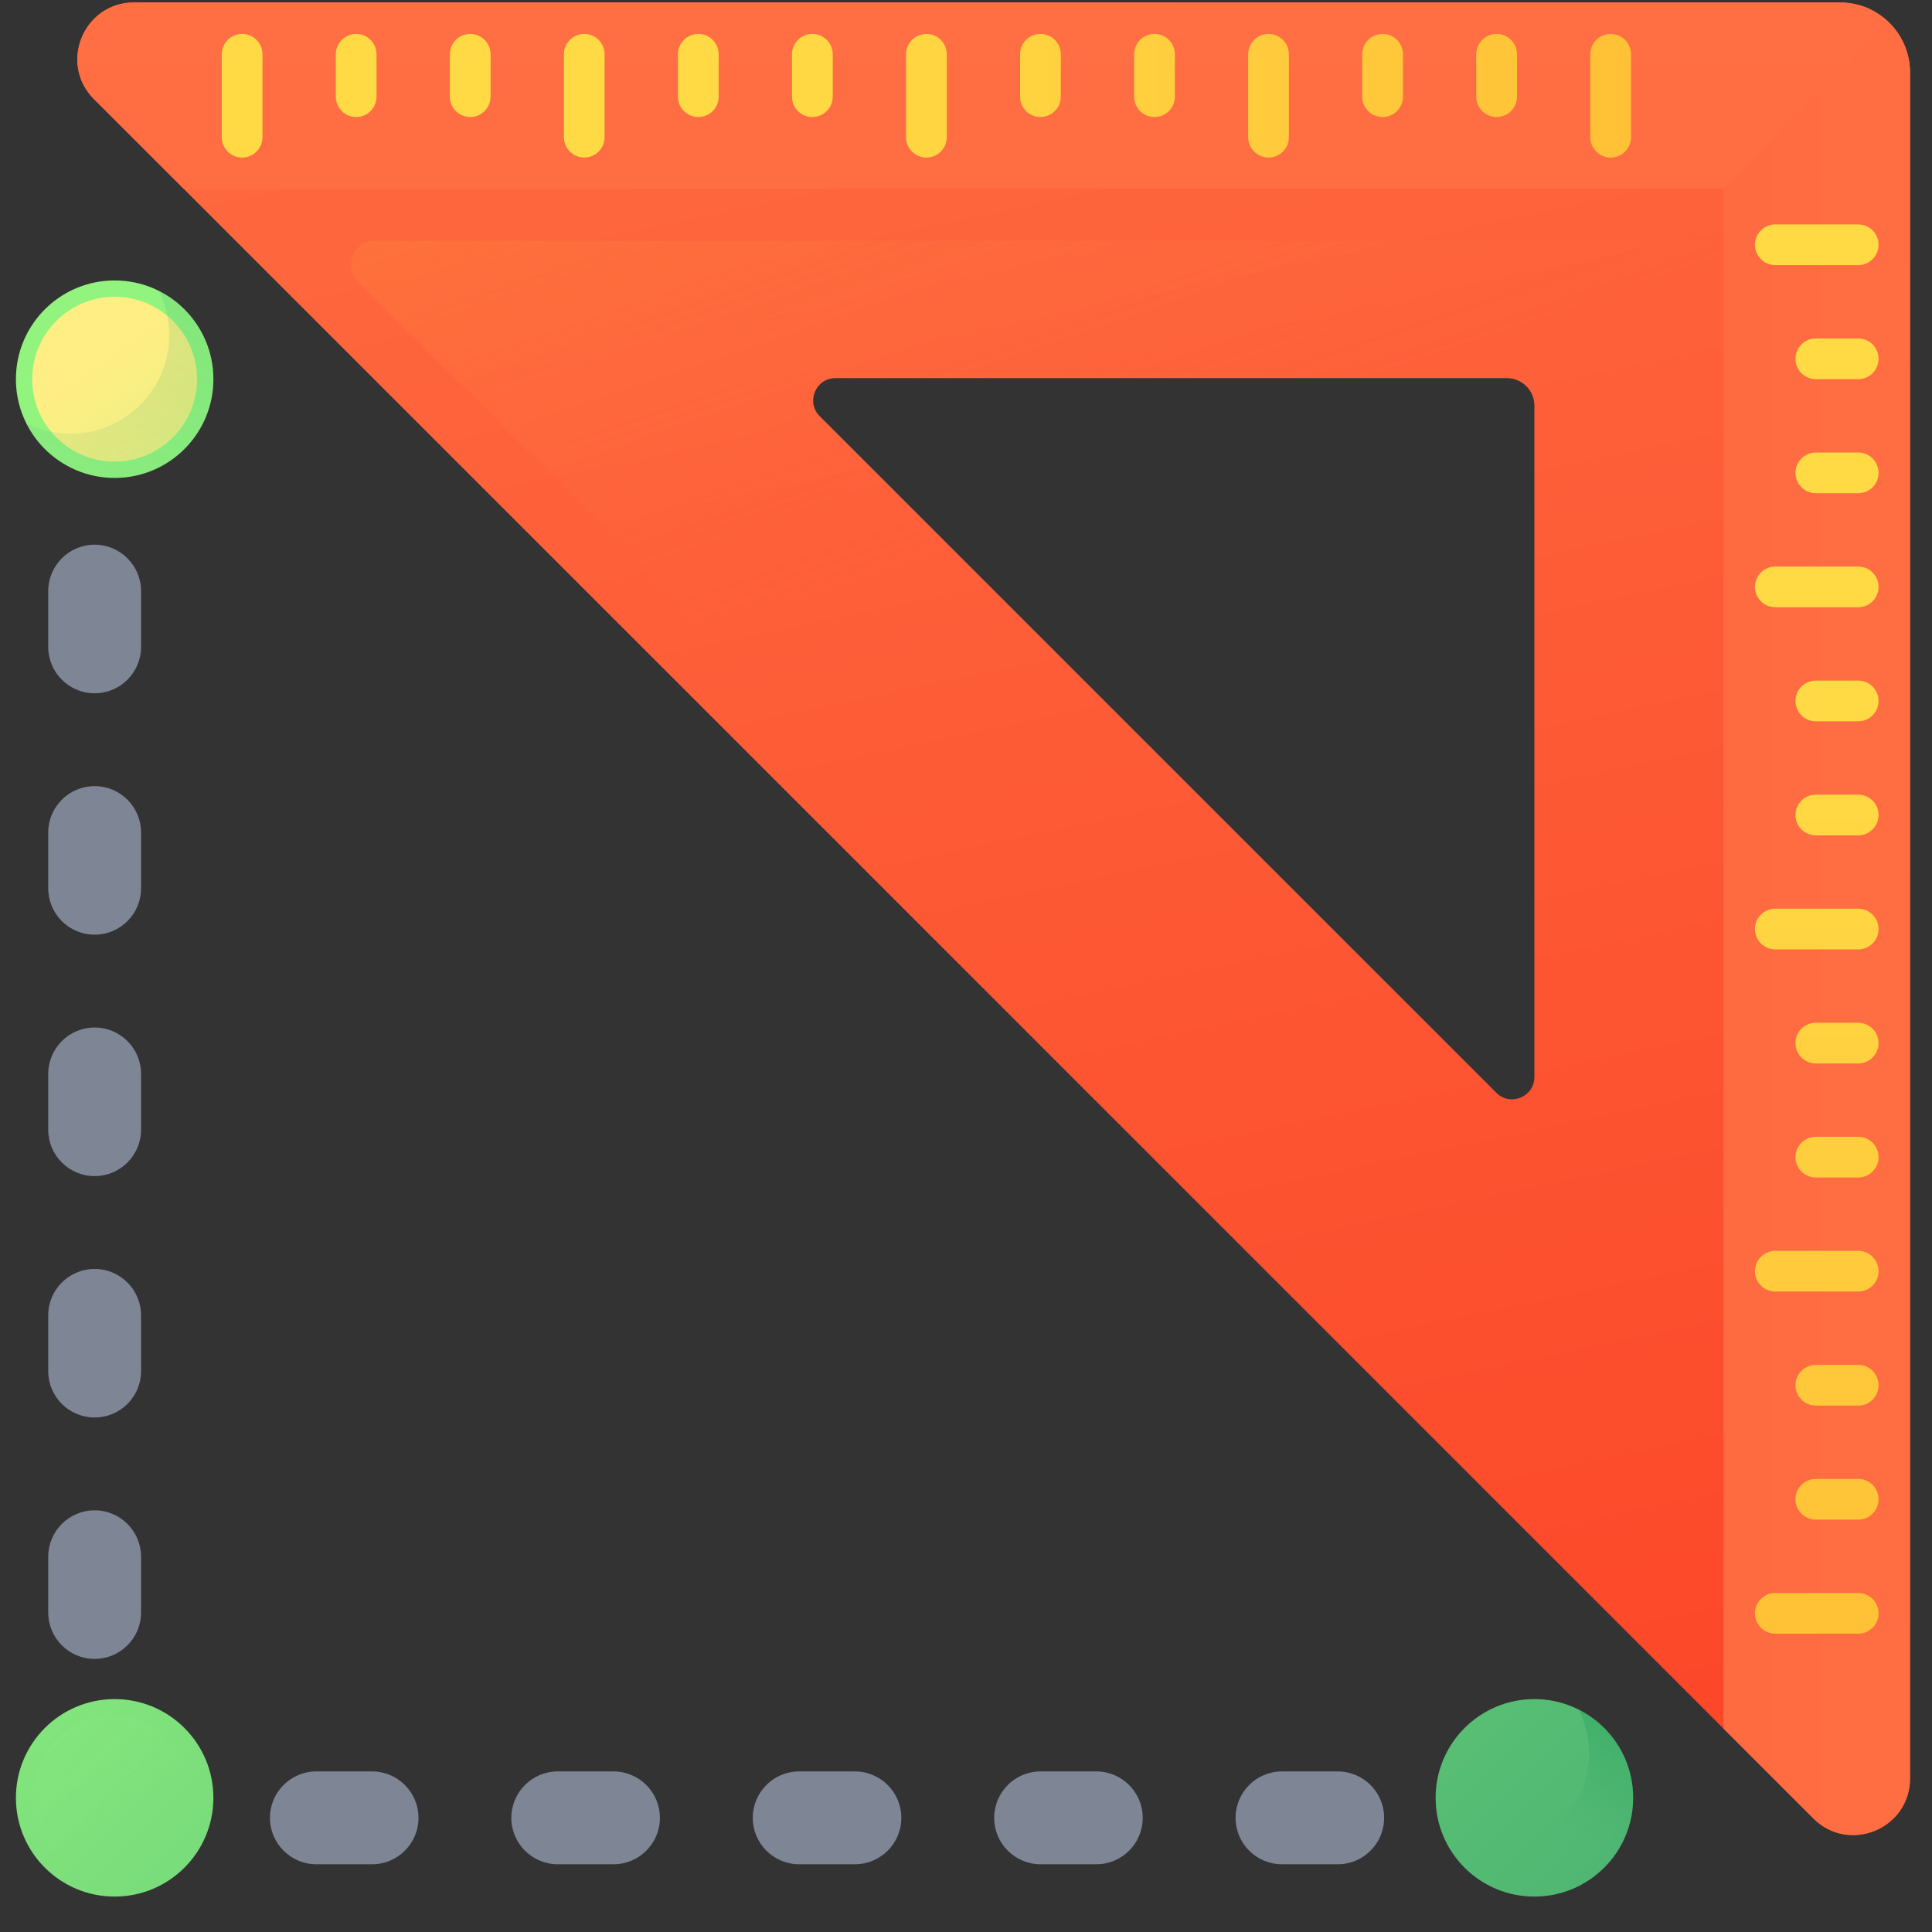 <?xml version="1.0" encoding="UTF-8"?> <svg xmlns="http://www.w3.org/2000/svg" width="51" height="51" viewBox="0 0 51 51" fill="none"><rect x="0" y="0" width="51" height="51" fill="#333333" stroke="none"/> <path d="M48.572 0.065H3.54C2.208 0.065 1.541 1.675 2.482 2.617L47.868 48.002C48.809 48.944 50.42 48.277 50.42 46.945V1.913C50.42 0.892 49.593 0.065 48.572 0.065ZM40.504 28.43C40.504 28.954 39.87 29.217 39.499 28.846L21.638 10.986C21.268 10.615 21.53 9.981 22.054 9.981H39.776C40.178 9.981 40.504 10.307 40.504 10.708V28.43Z" fill="url(#paint0_linear_60_3252)"></path> <path d="M48.572 6.356H9.894C9.334 6.356 9.053 7.033 9.449 7.429L50.004 47.983C50.257 47.725 50.42 47.369 50.42 46.945L50.419 8.204C50.419 7.184 49.592 6.356 48.572 6.356ZM40.504 28.43C40.504 28.954 39.87 29.217 39.499 28.846L21.638 10.986C21.268 10.615 21.53 9.981 22.054 9.981H39.776C40.178 9.981 40.504 10.307 40.504 10.708V28.43Z" fill="url(#paint1_linear_60_3252)"></path> <path d="M49.879 0.606C49.544 0.271 49.083 0.065 48.572 0.065H3.54C2.208 0.065 1.541 1.675 2.482 2.617L4.855 4.989H45.495L49.879 0.606Z" fill="url(#paint2_linear_60_3252)"></path> <path d="M45.495 45.63L47.868 48.002C48.809 48.944 50.42 48.277 50.42 46.945V1.913C50.42 1.402 50.213 0.94 49.879 0.606L45.495 4.989V45.63Z" fill="url(#paint3_linear_60_3252)"></path> <path d="M6.929 1.433V3.621C6.929 3.918 6.688 4.159 6.391 4.159C6.095 4.159 5.854 3.918 5.854 3.621V1.433C5.854 1.136 6.095 0.896 6.391 0.896C6.688 0.896 6.929 1.136 6.929 1.433Z" fill="url(#paint4_linear_60_3252)"></path> <path d="M9.939 1.433V2.552C9.939 2.849 9.699 3.089 9.402 3.089C9.105 3.089 8.865 2.849 8.865 2.552V1.433C8.865 1.136 9.105 0.896 9.402 0.896C9.699 0.896 9.939 1.136 9.939 1.433Z" fill="url(#paint5_linear_60_3252)"></path> <path d="M12.95 1.433V2.552C12.95 2.849 12.709 3.089 12.412 3.089C12.116 3.089 11.875 2.849 11.875 2.552V1.433C11.875 1.136 12.116 0.896 12.412 0.896C12.709 0.896 12.95 1.136 12.95 1.433Z" fill="url(#paint6_linear_60_3252)"></path> <path d="M15.96 1.433V3.621C15.96 3.918 15.72 4.159 15.423 4.159C15.126 4.159 14.886 3.918 14.886 3.621V1.433C14.886 1.136 15.126 0.896 15.423 0.896C15.72 0.896 15.96 1.136 15.96 1.433Z" fill="url(#paint7_linear_60_3252)"></path> <path d="M18.971 1.433V2.552C18.971 2.849 18.73 3.089 18.434 3.089C18.137 3.089 17.896 2.849 17.896 2.552V1.433C17.896 1.136 18.137 0.896 18.434 0.896C18.73 0.896 18.971 1.136 18.971 1.433Z" fill="url(#paint8_linear_60_3252)"></path> <path d="M21.982 1.433V2.552C21.982 2.849 21.741 3.089 21.444 3.089C21.147 3.089 20.907 2.849 20.907 2.552V1.433C20.907 1.136 21.147 0.896 21.444 0.896C21.741 0.896 21.982 1.136 21.982 1.433Z" fill="url(#paint9_linear_60_3252)"></path> <path d="M24.992 1.433V3.621C24.992 3.918 24.751 4.159 24.455 4.159C24.158 4.159 23.917 3.918 23.917 3.621V1.433C23.917 1.136 24.158 0.896 24.455 0.896C24.751 0.896 24.992 1.136 24.992 1.433Z" fill="url(#paint10_linear_60_3252)"></path> <path d="M28.003 1.433V2.552C28.003 2.849 27.762 3.089 27.465 3.089C27.168 3.089 26.928 2.849 26.928 2.552V1.433C26.928 1.136 27.168 0.896 27.465 0.896C27.762 0.896 28.003 1.136 28.003 1.433Z" fill="url(#paint11_linear_60_3252)"></path> <path d="M31.013 1.433V2.552C31.013 2.849 30.773 3.089 30.476 3.089C30.179 3.089 29.939 2.849 29.939 2.552V1.433C29.939 1.136 30.179 0.896 30.476 0.896C30.773 0.896 31.013 1.136 31.013 1.433Z" fill="url(#paint12_linear_60_3252)"></path> <path d="M34.023 1.433V3.621C34.023 3.918 33.783 4.159 33.486 4.159C33.189 4.159 32.949 3.918 32.949 3.621V1.433C32.949 1.136 33.189 0.896 33.486 0.896C33.783 0.896 34.023 1.136 34.023 1.433Z" fill="url(#paint13_linear_60_3252)"></path> <path d="M37.034 1.433V2.552C37.034 2.849 36.794 3.089 36.497 3.089C36.2 3.089 35.959 2.849 35.959 2.552V1.433C35.959 1.136 36.2 0.896 36.497 0.896C36.794 0.896 37.034 1.136 37.034 1.433Z" fill="url(#paint14_linear_60_3252)"></path> <path d="M40.045 1.433V2.552C40.045 2.849 39.804 3.089 39.507 3.089C39.211 3.089 38.97 2.849 38.97 2.552V1.433C38.97 1.136 39.211 0.896 39.507 0.896C39.804 0.896 40.045 1.136 40.045 1.433Z" fill="url(#paint15_linear_60_3252)"></path> <path d="M43.055 1.433V3.621C43.055 3.918 42.815 4.159 42.518 4.159C42.221 4.159 41.98 3.918 41.98 3.621V1.433C41.98 1.136 42.221 0.896 42.518 0.896C42.815 0.896 43.055 1.136 43.055 1.433Z" fill="url(#paint16_linear_60_3252)"></path> <path d="M49.052 6.999H46.863C46.567 6.999 46.326 6.758 46.326 6.461C46.326 6.165 46.567 5.924 46.863 5.924H49.052C49.348 5.924 49.589 6.165 49.589 6.461C49.589 6.758 49.348 6.999 49.052 6.999Z" fill="url(#paint17_linear_60_3252)"></path> <path d="M49.052 10.009H47.933C47.636 10.009 47.396 9.769 47.396 9.472C47.396 9.175 47.636 8.935 47.933 8.935H49.052C49.348 8.935 49.589 9.175 49.589 9.472C49.589 9.769 49.348 10.009 49.052 10.009Z" fill="url(#paint18_linear_60_3252)"></path> <path d="M49.052 13.02H47.933C47.636 13.02 47.396 12.779 47.396 12.482C47.396 12.186 47.636 11.945 47.933 11.945H49.052C49.348 11.945 49.589 12.186 49.589 12.482C49.589 12.779 49.348 13.02 49.052 13.02Z" fill="url(#paint19_linear_60_3252)"></path> <path d="M49.052 16.03H46.863C46.567 16.03 46.326 15.79 46.326 15.493C46.326 15.196 46.567 14.956 46.863 14.956H49.052C49.348 14.956 49.589 15.196 49.589 15.493C49.589 15.79 49.348 16.03 49.052 16.03Z" fill="url(#paint20_linear_60_3252)"></path> <path d="M49.052 19.041H47.933C47.636 19.041 47.396 18.8 47.396 18.504C47.396 18.207 47.636 17.966 47.933 17.966H49.052C49.348 17.966 49.589 18.207 49.589 18.504C49.589 18.8 49.348 19.041 49.052 19.041Z" fill="url(#paint21_linear_60_3252)"></path> <path d="M49.052 22.052H47.933C47.636 22.052 47.396 21.811 47.396 21.514C47.396 21.217 47.636 20.977 47.933 20.977H49.052C49.348 20.977 49.589 21.217 49.589 21.514C49.589 21.811 49.348 22.052 49.052 22.052Z" fill="url(#paint22_linear_60_3252)"></path> <path d="M49.052 25.062H46.863C46.567 25.062 46.326 24.822 46.326 24.525C46.326 24.228 46.567 23.987 46.863 23.987H49.052C49.348 23.987 49.589 24.228 49.589 24.525C49.589 24.822 49.348 25.062 49.052 25.062Z" fill="url(#paint23_linear_60_3252)"></path> <path d="M49.052 28.073H47.933C47.636 28.073 47.396 27.832 47.396 27.535C47.396 27.238 47.636 26.998 47.933 26.998H49.052C49.348 26.998 49.589 27.238 49.589 27.535C49.589 27.832 49.348 28.073 49.052 28.073Z" fill="url(#paint24_linear_60_3252)"></path> <path d="M49.052 31.083H47.933C47.636 31.083 47.396 30.842 47.396 30.546C47.396 30.249 47.636 30.008 47.933 30.008H49.052C49.348 30.008 49.589 30.249 49.589 30.546C49.589 30.843 49.348 31.083 49.052 31.083Z" fill="url(#paint25_linear_60_3252)"></path> <path d="M49.052 34.094H46.863C46.567 34.094 46.326 33.853 46.326 33.556C46.326 33.26 46.567 33.019 46.863 33.019H49.052C49.348 33.019 49.589 33.26 49.589 33.556C49.589 33.853 49.348 34.094 49.052 34.094Z" fill="url(#paint26_linear_60_3252)"></path> <path d="M49.052 37.104H47.933C47.636 37.104 47.396 36.864 47.396 36.567C47.396 36.27 47.636 36.029 47.933 36.029H49.052C49.348 36.029 49.589 36.27 49.589 36.567C49.589 36.864 49.348 37.104 49.052 37.104Z" fill="url(#paint27_linear_60_3252)"></path> <path d="M49.052 40.115H47.933C47.636 40.115 47.396 39.874 47.396 39.577C47.396 39.281 47.636 39.04 47.933 39.04H49.052C49.348 39.04 49.589 39.281 49.589 39.577C49.589 39.874 49.348 40.115 49.052 40.115Z" fill="url(#paint28_linear_60_3252)"></path> <path d="M49.052 43.125H46.863C46.567 43.125 46.326 42.885 46.326 42.588C46.326 42.291 46.567 42.051 46.863 42.051H49.052C49.348 42.051 49.589 42.291 49.589 42.588C49.589 42.885 49.348 43.125 49.052 43.125Z" fill="url(#paint29_linear_60_3252)"></path> <path d="M41.685 49.212H40.214C39.537 49.212 38.989 48.663 38.989 47.987C38.989 47.31 39.537 46.761 40.214 46.761H41.685C42.361 46.761 42.91 47.31 42.91 47.987C42.91 48.663 42.362 49.212 41.685 49.212ZM35.312 49.212H33.842C33.165 49.212 32.616 48.663 32.616 47.987C32.616 47.31 33.165 46.761 33.842 46.761H35.312C35.989 46.761 36.538 47.31 36.538 47.987C36.538 48.663 35.989 49.212 35.312 49.212ZM28.94 49.212H27.469C26.792 49.212 26.244 48.663 26.244 47.987C26.244 47.31 26.792 46.761 27.469 46.761H28.94C29.616 46.761 30.165 47.31 30.165 47.987C30.165 48.663 29.616 49.212 28.94 49.212ZM22.567 49.212H21.096C20.42 49.212 19.871 48.663 19.871 47.987C19.871 47.31 20.42 46.761 21.096 46.761H22.567C23.244 46.761 23.793 47.31 23.793 47.987C23.793 48.663 23.244 49.212 22.567 49.212ZM16.195 49.212H14.724C14.047 49.212 13.498 48.663 13.498 47.987C13.498 47.31 14.047 46.761 14.724 46.761H16.195C16.871 46.761 17.42 47.31 17.42 47.987C17.42 48.663 16.871 49.212 16.195 49.212ZM9.822 49.212H8.351C7.675 49.212 7.126 48.663 7.126 47.987C7.126 47.31 7.675 46.761 8.351 46.761H9.822C10.499 46.761 11.047 47.31 11.047 47.987C11.047 48.663 10.499 49.212 9.822 49.212ZM3.449 49.212H2.498C1.821 49.212 1.272 48.663 1.272 47.987V47.467C1.272 46.791 1.821 46.242 2.498 46.242C2.912 46.242 3.278 46.447 3.5 46.762C4.154 46.789 4.675 47.327 4.675 47.987C4.675 48.663 4.126 49.212 3.449 49.212ZM2.498 43.791C1.821 43.791 1.273 43.242 1.273 42.566V41.095C1.273 40.418 1.821 39.869 2.498 39.869C3.175 39.869 3.724 40.418 3.724 41.095V42.566C3.724 43.242 3.175 43.791 2.498 43.791ZM2.498 37.418C1.821 37.418 1.273 36.87 1.273 36.193V34.722C1.273 34.046 1.821 33.497 2.498 33.497C3.175 33.497 3.724 34.046 3.724 34.722V36.193C3.724 36.87 3.175 37.418 2.498 37.418ZM2.498 31.046C1.821 31.046 1.273 30.497 1.273 29.82V28.35C1.273 27.673 1.821 27.124 2.498 27.124C3.175 27.124 3.724 27.673 3.724 28.35V29.82C3.724 30.497 3.175 31.046 2.498 31.046ZM2.498 24.673C1.821 24.673 1.273 24.125 1.273 23.448V21.977C1.273 21.3 1.821 20.752 2.498 20.752C3.175 20.752 3.724 21.3 3.724 21.977V23.448C3.724 24.125 3.175 24.673 2.498 24.673ZM2.498 18.301C1.821 18.301 1.273 17.752 1.273 17.075V15.605C1.273 14.928 1.821 14.379 2.498 14.379C3.175 14.379 3.724 14.928 3.724 15.605V17.075C3.724 17.752 3.175 18.301 2.498 18.301ZM2.498 11.928C1.821 11.928 1.273 11.38 1.273 10.703V9.232C1.273 8.555 1.821 8.007 2.498 8.007C3.175 8.007 3.724 8.555 3.724 9.232V10.703C3.724 11.38 3.175 11.928 2.498 11.928Z" fill="#7E8595"></path> <path d="M3.026 50.065C4.466 50.065 5.633 48.898 5.633 47.458C5.633 46.019 4.466 44.852 3.026 44.852C1.587 44.852 0.42 46.019 0.42 47.458C0.42 48.898 1.587 50.065 3.026 50.065Z" fill="url(#paint30_linear_60_3252)"></path> <path d="M3.026 49.633C4.228 49.633 5.202 48.66 5.202 47.458C5.202 46.257 4.228 45.283 3.026 45.283C1.825 45.283 0.851 46.257 0.851 47.458C0.851 48.66 1.825 49.633 3.026 49.633Z" fill="url(#paint31_linear_60_3252)"></path> <path d="M4.193 45.126C4.368 45.477 4.467 45.873 4.467 46.292C4.467 47.732 3.3 48.899 1.861 48.899C1.442 48.899 1.046 48.8 0.695 48.624C1.123 49.478 2.006 50.065 3.026 50.065C4.466 50.065 5.633 48.898 5.633 47.458C5.633 46.438 5.047 45.554 4.193 45.126Z" fill="url(#paint32_linear_60_3252)"></path> <path d="M3.026 12.616C4.466 12.616 5.633 11.449 5.633 10.009C5.633 8.57 4.466 7.403 3.026 7.403C1.587 7.403 0.42 8.57 0.42 10.009C0.42 11.449 1.587 12.616 3.026 12.616Z" fill="url(#paint33_linear_60_3252)"></path> <path d="M3.026 12.185C4.228 12.185 5.202 11.211 5.202 10.009C5.202 8.808 4.228 7.834 3.026 7.834C1.825 7.834 0.851 8.808 0.851 10.009C0.851 11.211 1.825 12.185 3.026 12.185Z" fill="url(#paint34_linear_60_3252)"></path> <path d="M4.193 7.678C4.368 8.029 4.467 8.425 4.467 8.844C4.467 10.283 3.3 11.45 1.861 11.45C1.442 11.45 1.046 11.351 0.695 11.175C1.123 12.029 2.006 12.616 3.026 12.616C4.466 12.616 5.633 11.449 5.633 10.009C5.633 8.989 5.047 8.106 4.193 7.678Z" fill="url(#paint35_linear_60_3252)"></path> <path d="M40.504 50.065C41.944 50.065 43.111 48.898 43.111 47.458C43.111 46.019 41.944 44.852 40.504 44.852C39.064 44.852 37.897 46.019 37.897 47.458C37.897 48.898 39.064 50.065 40.504 50.065Z" fill="url(#paint36_linear_60_3252)"></path> <path d="M40.504 49.633C41.705 49.633 42.679 48.66 42.679 47.458C42.679 46.257 41.705 45.283 40.504 45.283C39.303 45.283 38.329 46.257 38.329 47.458C38.329 48.66 39.303 49.633 40.504 49.633Z" fill="url(#paint37_linear_60_3252)"></path> <path d="M41.67 45.126C41.846 45.477 41.945 45.873 41.945 46.292C41.945 47.732 40.778 48.899 39.338 48.899C38.919 48.899 38.523 48.8 38.172 48.624C38.6 49.478 39.484 50.065 40.504 50.065C41.944 50.065 43.111 48.898 43.111 47.458C43.111 46.438 42.524 45.554 41.67 45.126Z" fill="url(#paint38_linear_60_3252)"></path> <defs> <linearGradient id="paint0_linear_60_3252" x1="22.733" y1="-11.029" x2="44.603" y2="93.189" gradientUnits="userSpaceOnUse"> <stop stop-color="#FF7044"></stop> <stop offset="1" stop-color="#F92814"></stop> </linearGradient> <linearGradient id="paint1_linear_60_3252" x1="29.482" y1="13.031" x2="18.031" y2="-20.428" gradientUnits="userSpaceOnUse"> <stop stop-color="#FF7044" stop-opacity="0"></stop> <stop offset="1" stop-color="#FFA425"></stop> </linearGradient> <linearGradient id="paint2_linear_60_3252" x1="25.42" y1="-1.539" x2="25.42" y2="154.265" gradientUnits="userSpaceOnUse"> <stop stop-color="#FF7044"></stop> <stop offset="1" stop-color="#F92814"></stop> </linearGradient> <linearGradient id="paint3_linear_60_3252" x1="52.385" y1="25.065" x2="-36.61" y2="25.065" gradientUnits="userSpaceOnUse"> <stop stop-color="#FF7044"></stop> <stop offset="1" stop-color="#F92814"></stop> </linearGradient> <linearGradient id="paint4_linear_60_3252" x1="19.6" y1="25.066" x2="71.037" y2="25.066" gradientUnits="userSpaceOnUse"> <stop stop-color="#FFDA45"></stop> <stop offset="1" stop-color="#FFA425"></stop> </linearGradient> <linearGradient id="paint5_linear_60_3252" x1="19.6" y1="25.066" x2="71.041" y2="25.066" gradientUnits="userSpaceOnUse"> <stop stop-color="#FFDA45"></stop> <stop offset="1" stop-color="#FFA425"></stop> </linearGradient> <linearGradient id="paint6_linear_60_3252" x1="19.604" y1="25.066" x2="71.041" y2="25.066" gradientUnits="userSpaceOnUse"> <stop stop-color="#FFDA45"></stop> <stop offset="1" stop-color="#FFA425"></stop> </linearGradient> <linearGradient id="paint7_linear_60_3252" x1="19.597" y1="25.066" x2="71.038" y2="25.066" gradientUnits="userSpaceOnUse"> <stop stop-color="#FFDA45"></stop> <stop offset="1" stop-color="#FFA425"></stop> </linearGradient> <linearGradient id="paint8_linear_60_3252" x1="19.604" y1="25.066" x2="71.041" y2="25.066" gradientUnits="userSpaceOnUse"> <stop stop-color="#FFDA45"></stop> <stop offset="1" stop-color="#FFA425"></stop> </linearGradient> <linearGradient id="paint9_linear_60_3252" x1="19.6" y1="25.066" x2="71.037" y2="25.066" gradientUnits="userSpaceOnUse"> <stop stop-color="#FFDA45"></stop> <stop offset="1" stop-color="#FFA425"></stop> </linearGradient> <linearGradient id="paint10_linear_60_3252" x1="19.597" y1="25.066" x2="71.038" y2="25.066" gradientUnits="userSpaceOnUse"> <stop stop-color="#FFDA45"></stop> <stop offset="1" stop-color="#FFA425"></stop> </linearGradient> <linearGradient id="paint11_linear_60_3252" x1="19.604" y1="25.066" x2="71.041" y2="25.066" gradientUnits="userSpaceOnUse"> <stop stop-color="#FFDA45"></stop> <stop offset="1" stop-color="#FFA425"></stop> </linearGradient> <linearGradient id="paint12_linear_60_3252" x1="19.597" y1="25.066" x2="71.038" y2="25.066" gradientUnits="userSpaceOnUse"> <stop stop-color="#FFDA45"></stop> <stop offset="1" stop-color="#FFA425"></stop> </linearGradient> <linearGradient id="paint13_linear_60_3252" x1="19.6" y1="25.065" x2="71.041" y2="25.065" gradientUnits="userSpaceOnUse"> <stop stop-color="#FFDA45"></stop> <stop offset="1" stop-color="#FFA425"></stop> </linearGradient> <linearGradient id="paint14_linear_60_3252" x1="19.604" y1="25.066" x2="71.041" y2="25.066" gradientUnits="userSpaceOnUse"> <stop stop-color="#FFDA45"></stop> <stop offset="1" stop-color="#FFA425"></stop> </linearGradient> <linearGradient id="paint15_linear_60_3252" x1="19.597" y1="25.066" x2="71.038" y2="25.066" gradientUnits="userSpaceOnUse"> <stop stop-color="#FFDA45"></stop> <stop offset="1" stop-color="#FFA425"></stop> </linearGradient> <linearGradient id="paint16_linear_60_3252" x1="19.604" y1="25.066" x2="71.041" y2="25.066" gradientUnits="userSpaceOnUse"> <stop stop-color="#FFDA45"></stop> <stop offset="1" stop-color="#FFA425"></stop> </linearGradient> <linearGradient id="paint17_linear_60_3252" x1="25.42" y1="19.249" x2="25.42" y2="70.686" gradientUnits="userSpaceOnUse"> <stop stop-color="#FFDA45"></stop> <stop offset="1" stop-color="#FFA425"></stop> </linearGradient> <linearGradient id="paint18_linear_60_3252" x1="25.419" y1="19.245" x2="25.419" y2="70.686" gradientUnits="userSpaceOnUse"> <stop stop-color="#FFDA45"></stop> <stop offset="1" stop-color="#FFA425"></stop> </linearGradient> <linearGradient id="paint19_linear_60_3252" x1="25.419" y1="19.246" x2="25.419" y2="70.688" gradientUnits="userSpaceOnUse"> <stop stop-color="#FFDA45"></stop> <stop offset="1" stop-color="#FFA425"></stop> </linearGradient> <linearGradient id="paint20_linear_60_3252" x1="25.42" y1="19.249" x2="25.42" y2="70.686" gradientUnits="userSpaceOnUse"> <stop stop-color="#FFDA45"></stop> <stop offset="1" stop-color="#FFA425"></stop> </linearGradient> <linearGradient id="paint21_linear_60_3252" x1="25.419" y1="19.242" x2="25.419" y2="70.683" gradientUnits="userSpaceOnUse"> <stop stop-color="#FFDA45"></stop> <stop offset="1" stop-color="#FFA425"></stop> </linearGradient> <linearGradient id="paint22_linear_60_3252" x1="25.419" y1="19.249" x2="25.419" y2="70.686" gradientUnits="userSpaceOnUse"> <stop stop-color="#FFDA45"></stop> <stop offset="1" stop-color="#FFA425"></stop> </linearGradient> <linearGradient id="paint23_linear_60_3252" x1="25.42" y1="19.245" x2="25.42" y2="70.681" gradientUnits="userSpaceOnUse"> <stop stop-color="#FFDA45"></stop> <stop offset="1" stop-color="#FFA425"></stop> </linearGradient> <linearGradient id="paint24_linear_60_3252" x1="25.419" y1="19.242" x2="25.419" y2="70.688" gradientUnits="userSpaceOnUse"> <stop stop-color="#FFDA45"></stop> <stop offset="1" stop-color="#FFA425"></stop> </linearGradient> <linearGradient id="paint25_linear_60_3252" x1="25.419" y1="19.249" x2="25.419" y2="70.686" gradientUnits="userSpaceOnUse"> <stop stop-color="#FFDA45"></stop> <stop offset="1" stop-color="#FFA425"></stop> </linearGradient> <linearGradient id="paint26_linear_60_3252" x1="25.42" y1="19.242" x2="25.42" y2="70.683" gradientUnits="userSpaceOnUse"> <stop stop-color="#FFDA45"></stop> <stop offset="1" stop-color="#FFA425"></stop> </linearGradient> <linearGradient id="paint27_linear_60_3252" x1="25.419" y1="19.245" x2="25.419" y2="70.686" gradientUnits="userSpaceOnUse"> <stop stop-color="#FFDA45"></stop> <stop offset="1" stop-color="#FFA425"></stop> </linearGradient> <linearGradient id="paint28_linear_60_3252" x1="25.419" y1="19.246" x2="25.419" y2="70.688" gradientUnits="userSpaceOnUse"> <stop stop-color="#FFDA45"></stop> <stop offset="1" stop-color="#FFA425"></stop> </linearGradient> <linearGradient id="paint29_linear_60_3252" x1="25.42" y1="19.242" x2="25.42" y2="70.683" gradientUnits="userSpaceOnUse"> <stop stop-color="#FFDA45"></stop> <stop offset="1" stop-color="#FFA425"></stop> </linearGradient> <linearGradient id="paint30_linear_60_3252" x1="16.067" y1="15.71" x2="48.446" y2="48.09" gradientUnits="userSpaceOnUse"> <stop stop-color="#92F37F"></stop> <stop offset="1" stop-color="#4AB272"></stop> </linearGradient> <linearGradient id="paint31_linear_60_3252" x1="29.014" y1="30.16" x2="10.532" y2="3.956" gradientUnits="userSpaceOnUse"> <stop stop-color="#92F37F" stop-opacity="0"></stop> <stop offset="1" stop-color="#FFEE83"></stop> </linearGradient> <linearGradient id="paint32_linear_60_3252" x1="24.945" y1="33.788" x2="61.22" y2="-33.682" gradientUnits="userSpaceOnUse"> <stop stop-color="#4AB272" stop-opacity="0"></stop> <stop offset="1" stop-color="#009245"></stop> </linearGradient> <linearGradient id="paint33_linear_60_3252" x1="16.067" y1="15.71" x2="48.446" y2="48.09" gradientUnits="userSpaceOnUse"> <stop stop-color="#92F37F"></stop> <stop offset="1" stop-color="#4AB272"></stop> </linearGradient> <linearGradient id="paint34_linear_60_3252" x1="29.014" y1="30.16" x2="10.532" y2="3.956" gradientUnits="userSpaceOnUse"> <stop stop-color="#92F37F" stop-opacity="0"></stop> <stop offset="1" stop-color="#FFEE83"></stop> </linearGradient> <linearGradient id="paint35_linear_60_3252" x1="24.944" y1="33.788" x2="61.221" y2="-33.682" gradientUnits="userSpaceOnUse"> <stop stop-color="#4AB272" stop-opacity="0"></stop> <stop offset="1" stop-color="#009245"></stop> </linearGradient> <linearGradient id="paint36_linear_60_3252" x1="16.066" y1="15.71" x2="48.445" y2="48.09" gradientUnits="userSpaceOnUse"> <stop stop-color="#92F37F"></stop> <stop offset="1" stop-color="#4AB272"></stop> </linearGradient> <linearGradient id="paint37_linear_60_3252" x1="29.014" y1="30.16" x2="10.532" y2="3.956" gradientUnits="userSpaceOnUse"> <stop stop-color="#92F37F" stop-opacity="0"></stop> <stop offset="1" stop-color="#FFEE83"></stop> </linearGradient> <linearGradient id="paint38_linear_60_3252" x1="40.594" y1="48.457" x2="44.177" y2="41.794" gradientUnits="userSpaceOnUse"> <stop stop-color="#4AB272" stop-opacity="0"></stop> <stop offset="1" stop-color="#009245"></stop> </linearGradient> </defs> </svg> 
